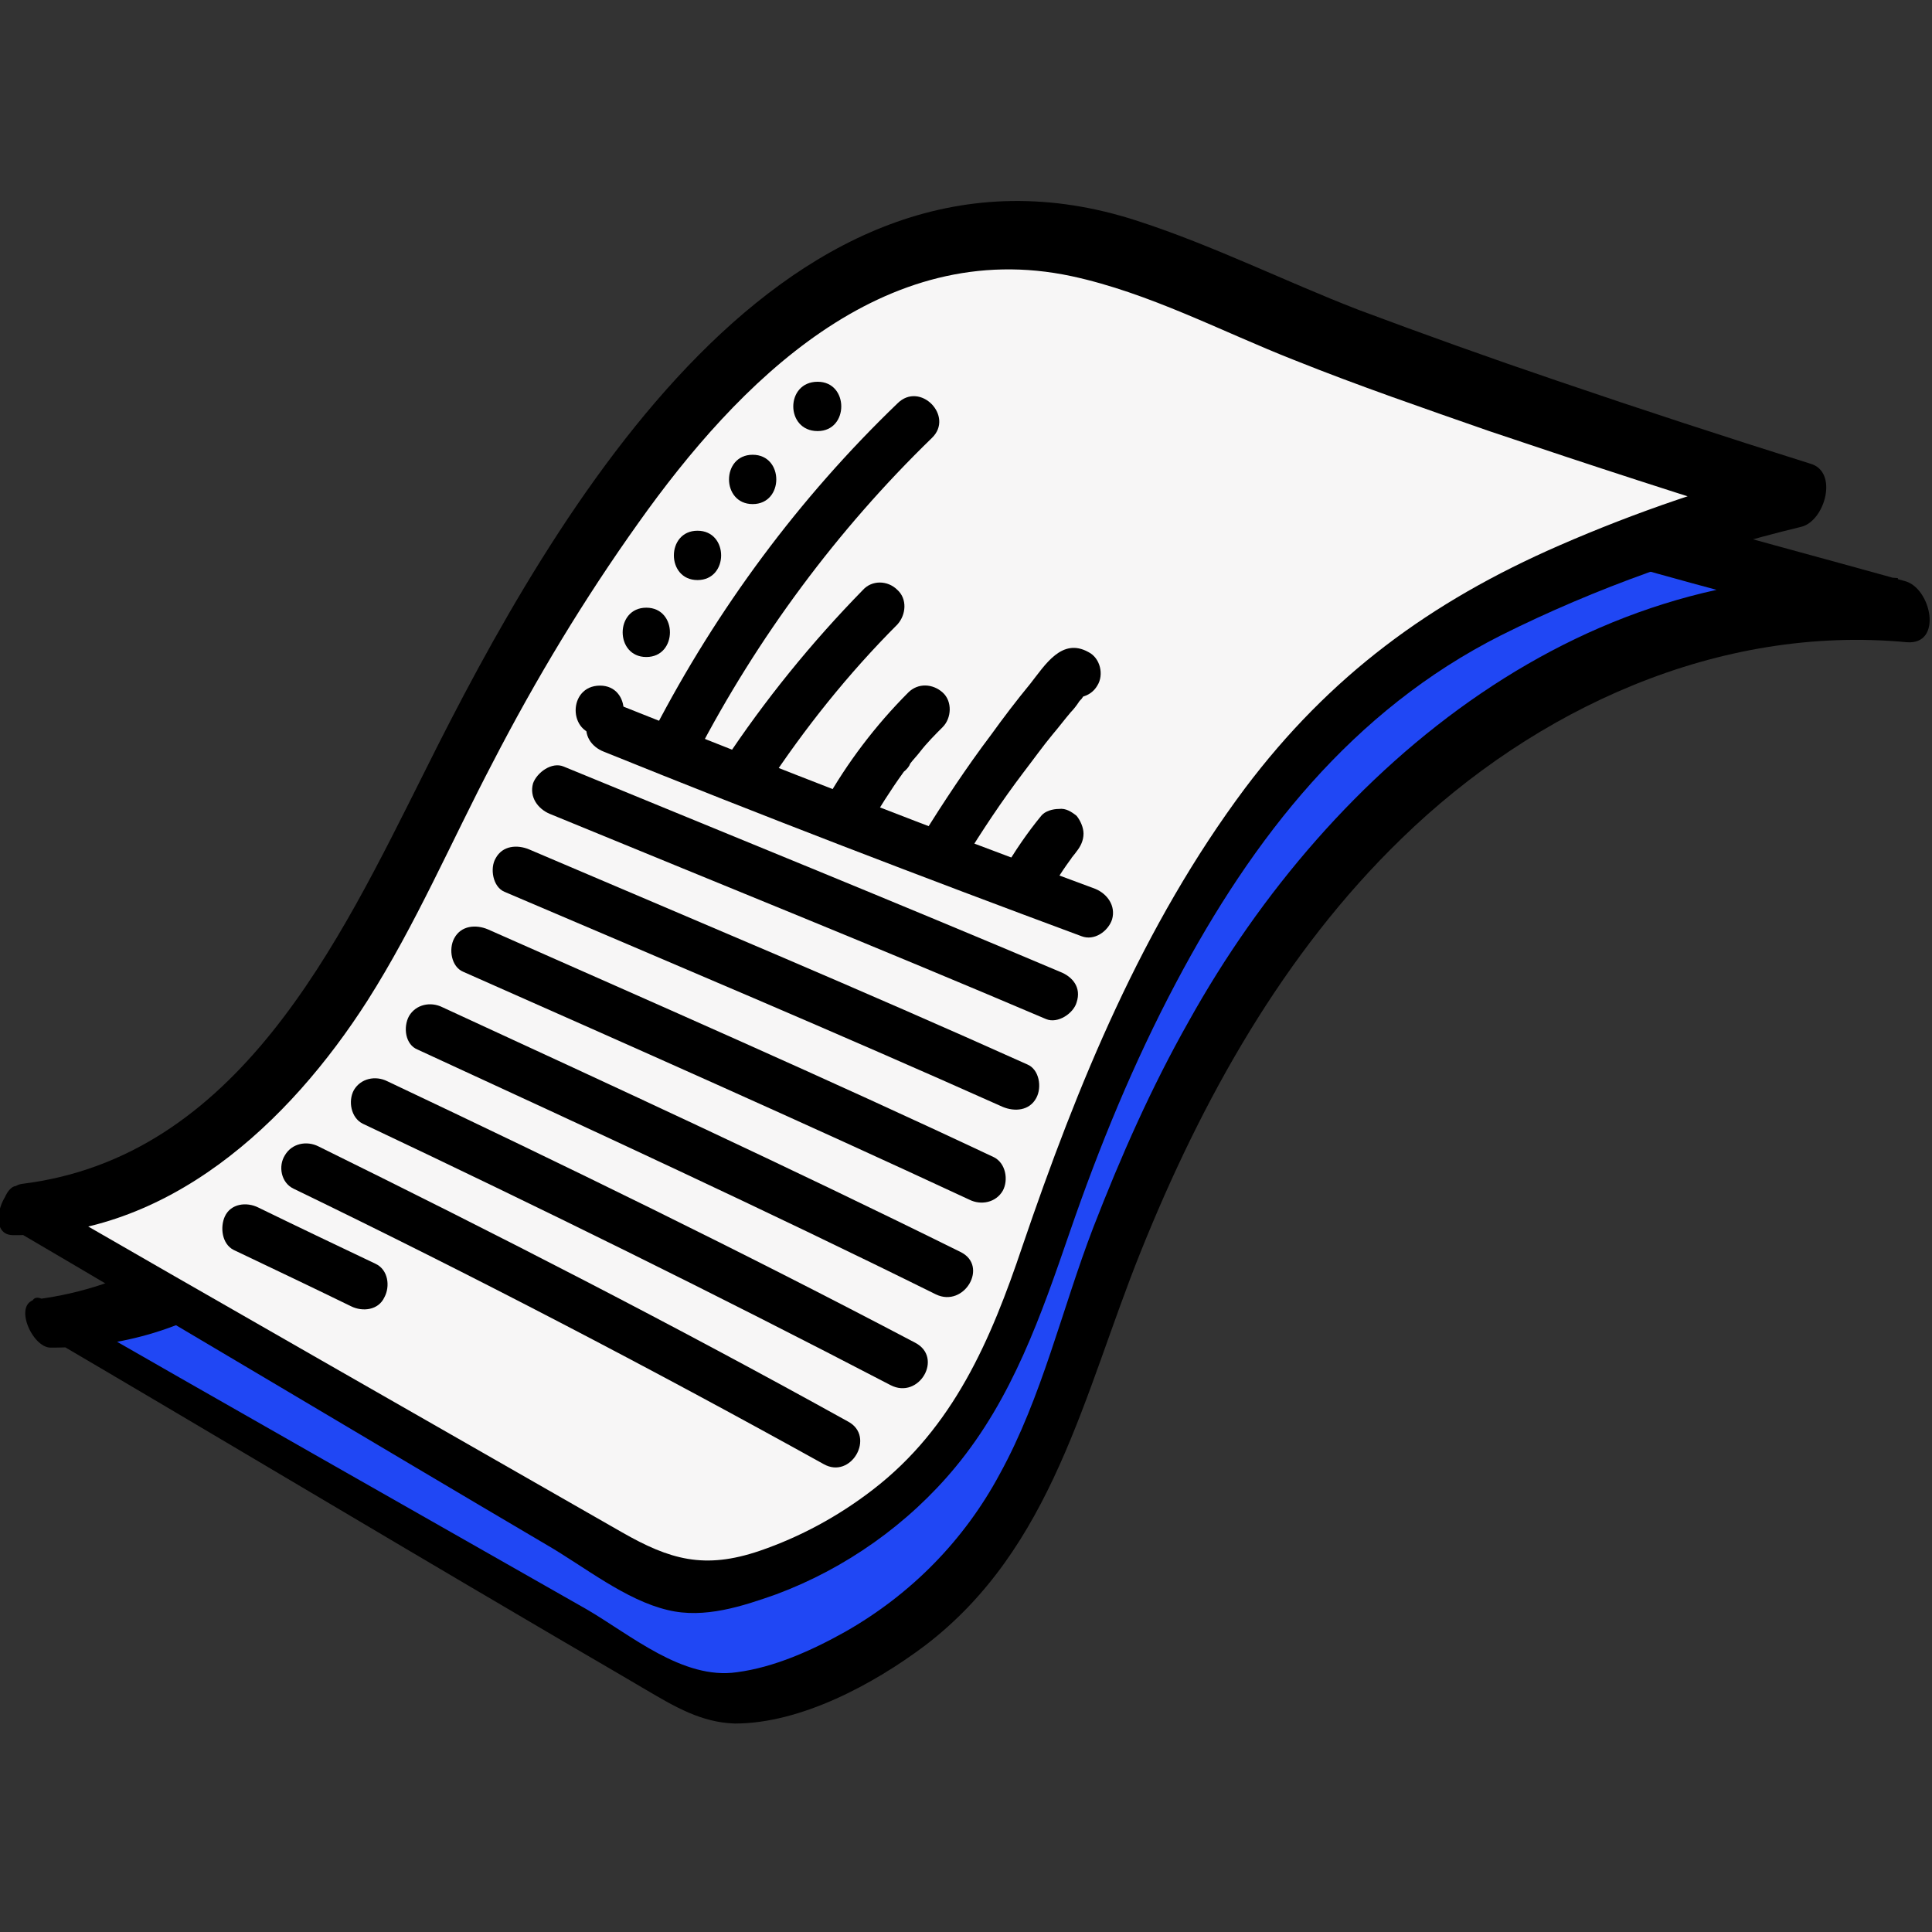 <?xml version="1.0" encoding="UTF-8"?> <svg xmlns="http://www.w3.org/2000/svg" width="104" height="104" viewBox="0 0 104 104" fill="none"><rect x="0" y="0" width="104" height="104" fill="#333333" stroke="none"/><g clip-path="url(#clip0_813_1881)"><g clip-path="url(#clip1_813_1881)"><path d="M4.339 71.644L9.117 69.812L25.42 78.829C28.395 80.755 34.499 84.704 35.117 85.099C35.891 85.592 39.334 85.451 41.02 85.099C42.707 84.747 44.323 82.281 50.507 78.054C56.691 73.828 57.955 60.372 59.08 57.977C60.204 55.582 68.566 40.929 72.853 37.477C76.282 34.715 85.853 30.691 90.209 29.023L98.642 32.475C94.754 33.508 86.288 35.955 83.534 37.477C80.091 39.379 71.026 47.762 68.004 51.285C64.982 54.807 58.728 71.08 56.691 76.998C55.06 81.732 50.624 86.156 48.609 87.776C45.517 89.067 39.039 91.636 37.858 91.58C36.678 91.524 20.22 81.835 12.139 76.998L4.339 71.644Z" fill="#D9D9D9" stroke="black"></path><path d="M2.403 70.95C13.429 77.376 24.507 83.802 35.533 90.229C36.434 90.76 37.388 91.291 38.448 91.45C39.296 91.556 40.197 91.397 41.045 91.184C46.558 89.804 51.435 86.192 54.35 81.306C56.153 78.279 57.213 74.827 58.379 71.481C61.824 61.497 66.542 51.672 73.963 44.183C81.384 36.695 91.879 31.703 102.375 32.818C91.932 29.897 81.119 27.241 71.048 23.205C63.361 20.072 57.584 16.407 48.944 20.125C43.272 22.515 39.031 27.348 35.374 32.34C32.299 36.536 29.543 40.997 27.158 45.617C24.242 51.141 21.857 56.982 18.04 61.922C14.224 66.861 8.711 70.897 2.509 71.109" fill="#2047F4"></path><path d="M2.456 71.906C11.149 77.004 19.843 82.209 28.536 87.308C30.603 88.529 32.723 89.751 34.791 90.972C36.328 91.875 37.759 92.725 39.561 92.778C43.113 92.778 47.035 90.653 49.792 88.582C56.683 83.324 58.326 75.04 61.4 67.392C64.687 59.213 69.086 51.3 75.447 45.139C82.656 38.129 92.516 33.615 102.64 34.571C104.601 34.73 103.965 31.649 102.534 31.278C93.576 28.782 84.564 26.498 75.818 23.365C68.874 20.869 61.718 16.248 54.032 16.938C46.081 17.629 39.879 23.311 35.215 29.366C29.861 36.323 25.886 44.024 21.963 51.831C17.775 60.063 11.892 68.666 1.979 69.941C0.654 70.1 1.714 72.543 2.721 72.543C19.896 72.597 25.196 51.618 32.511 39.881C36.752 33.03 41.788 25.542 49.156 22.037C57.531 18.107 64.899 22.621 72.691 25.595C82.338 29.26 92.356 31.703 102.269 34.411C102.216 33.296 102.216 32.181 102.163 31.119C85.519 29.684 71.684 41.156 63.998 54.964C61.983 58.523 60.34 62.24 58.856 66.064C57.16 70.472 56.1 75.199 53.82 79.341C51.912 82.9 49.05 85.82 45.498 87.839C43.696 88.848 41.682 89.751 39.667 90.016C36.752 90.441 33.943 87.998 31.557 86.617C21.857 81.094 12.104 75.57 2.403 69.994C1.237 69.304 1.661 71.428 2.456 71.906Z" fill="black"></path><path d="M0.866 64.949C11.892 71.375 22.97 77.801 33.996 84.227C34.897 84.758 35.851 85.289 36.911 85.449C37.759 85.555 38.66 85.396 39.508 85.183C45.021 83.802 49.898 80.191 52.813 75.305C54.615 72.278 55.676 68.826 56.842 65.48C60.287 55.495 65.005 45.67 72.426 38.182C79.847 30.694 96.968 26.604 96.968 26.604C96.968 26.604 79.529 21.24 69.457 17.151C61.771 14.017 55.994 10.353 47.353 14.07C41.682 16.46 37.441 21.293 33.784 26.285C30.709 30.481 27.953 34.942 25.567 39.563C22.705 45.086 20.267 50.928 16.503 55.867C12.74 60.806 7.174 64.896 0.972 65.108" fill="#F7F6F6"></path><path d="M0.442 66.011C10.143 71.694 19.79 77.483 29.437 83.166C31.451 84.334 33.678 86.14 35.957 86.671C37.918 87.149 39.986 86.458 41.788 85.821C45.498 84.44 48.891 82.05 51.435 78.97C54.51 75.252 56.047 70.791 57.584 66.33C59.174 61.71 61.029 57.195 63.309 52.894C67.443 45.087 72.797 38.236 80.801 34.199C85.89 31.65 91.456 29.685 96.968 28.357C98.24 28.039 98.983 25.383 97.445 24.958C92.887 23.524 88.328 22.037 83.822 20.497C80.218 19.276 76.666 18.001 73.115 16.673C69.139 15.133 65.323 13.221 61.241 11.894C42.371 5.733 29.861 27.454 22.864 41.528C18.2 50.822 12.793 62.294 1.184 63.728C0.018 63.887 -0.724 66.489 0.707 66.489C9.029 66.543 15.549 60.488 19.79 53.849C22.387 49.76 24.295 45.299 26.522 41.05C28.854 36.536 31.451 32.234 34.367 28.145C39.721 20.603 47.513 12.69 57.69 14.868C61.877 15.771 65.747 17.842 69.669 19.382C73.115 20.763 76.666 21.984 80.165 23.206C85.519 25.011 90.872 26.764 96.279 28.41C96.438 27.295 96.597 26.127 96.756 25.011C92.41 26.074 88.063 27.561 83.928 29.366C76.984 32.394 71.578 36.377 67.019 42.431C61.506 49.813 58.008 58.364 55.04 67.074C53.343 72.119 51.329 76.846 46.983 80.192C45.127 81.625 43.06 82.741 40.887 83.484C37.918 84.493 36.063 83.962 33.466 82.475C22.705 76.315 11.892 70.154 1.131 63.94C0.442 63.356 -0.406 65.534 0.442 66.011Z" fill="black"></path><path d="M16.45 62.877C26.098 67.551 35.586 72.49 44.968 77.695L16.45 62.877Z" fill="#F7F6F6"></path><path d="M15.814 63.993C25.462 68.666 34.95 73.606 44.332 78.81C45.816 79.66 47.141 77.323 45.657 76.526C36.275 71.322 26.734 66.436 17.139 61.709C16.503 61.391 15.708 61.55 15.337 62.187C14.966 62.771 15.125 63.674 15.814 63.993Z" fill="black"></path><path d="M48.626 73.393C39.349 68.507 29.437 63.674 20.214 59.319L48.626 73.393Z" fill="#F7F6F6"></path><path d="M49.262 72.278C39.88 67.339 30.391 62.718 20.85 58.204C20.214 57.885 19.419 58.045 19.048 58.682C18.73 59.266 18.889 60.169 19.525 60.488C29.066 65.002 38.554 69.675 47.937 74.561C49.474 75.358 50.799 73.075 49.262 72.278Z" fill="black"></path><path d="M23.129 55.389C31.928 59.425 41.894 64.046 51.011 68.56L23.129 55.389Z" fill="#F7F6F6"></path><path d="M22.493 56.505C31.822 60.806 41.152 65.108 50.375 69.675C51.912 70.419 53.237 68.135 51.7 67.392C42.477 62.825 33.148 58.523 23.818 54.221C23.182 53.902 22.387 54.062 22.016 54.699C21.698 55.283 21.804 56.239 22.493 56.505Z" fill="black"></path><path d="M25.621 51.194C33.943 54.858 43.908 59.266 52.866 63.462L25.621 51.194Z" fill="#F7F6F6"></path><path d="M24.931 52.309C34.049 56.345 43.166 60.382 52.177 64.577C52.813 64.896 53.608 64.736 53.979 64.099C54.297 63.515 54.138 62.612 53.502 62.293C44.491 58.045 35.374 54.062 26.257 50.025C25.621 49.76 24.826 49.813 24.454 50.503C24.136 51.087 24.295 52.043 24.931 52.309Z" fill="black"></path><path d="M27.847 46.892C35.851 50.344 45.763 54.486 54.669 58.47L27.847 46.892Z" fill="#F7F6F6"></path><path d="M27.158 48.007C36.116 51.831 45.074 55.602 53.979 59.585C54.615 59.85 55.411 59.797 55.782 59.107C56.1 58.523 55.941 57.567 55.305 57.301C46.452 53.318 37.441 49.547 28.483 45.724C27.847 45.458 27.052 45.511 26.681 46.202C26.363 46.733 26.522 47.742 27.158 48.007Z" fill="black"></path><path d="M56.736 53.584C47.777 49.813 37.812 45.776 30.02 42.537L56.736 53.584Z" fill="#F7F6F6"></path><path d="M57.054 52.309C48.148 48.538 39.243 44.927 30.338 41.262C29.702 40.997 28.907 41.581 28.695 42.165C28.483 42.909 28.96 43.546 29.596 43.811C38.501 47.476 47.459 51.087 56.312 54.858C56.948 55.124 57.796 54.539 57.955 53.955C58.22 53.159 57.743 52.574 57.054 52.309Z" fill="black"></path><path d="M32.3 39.563C33.996 39.563 33.996 36.907 32.3 36.907C30.55 36.907 30.55 39.563 32.3 39.563Z" fill="black"></path><path d="M34.791 35.367C36.487 35.367 36.487 32.712 34.791 32.712C33.094 32.712 33.094 35.367 34.791 35.367Z" fill="black"></path><path d="M37.547 31.225C39.243 31.225 39.243 28.569 37.547 28.569C35.851 28.569 35.851 31.225 37.547 31.225Z" fill="black"></path><path d="M40.516 27.135C42.212 27.135 42.212 24.48 40.516 24.48C38.819 24.48 38.819 27.135 40.516 27.135Z" fill="black"></path><path d="M44.014 23.205C45.71 23.205 45.71 20.55 44.014 20.55C42.265 20.55 42.265 23.205 44.014 23.205Z" fill="black"></path><path d="M37.494 40.625C40.781 34.305 45.074 28.516 50.163 23.577C51.382 22.409 49.527 20.497 48.308 21.718C43.007 26.817 38.607 32.765 35.215 39.297C34.42 40.784 36.699 42.112 37.494 40.625Z" fill="black"></path><path d="M41.258 42.324C43.325 39.191 45.657 36.27 48.308 33.614C48.785 33.084 48.838 32.234 48.308 31.756C47.778 31.225 46.929 31.225 46.452 31.756C43.696 34.571 41.152 37.704 38.978 40.997C38.607 41.581 38.872 42.484 39.455 42.802C40.092 43.174 40.887 42.909 41.258 42.324Z" fill="black"></path><path d="M46.717 44.555C47.3 43.546 47.937 42.537 48.626 41.581C48.679 41.528 48.679 41.475 48.732 41.422C48.679 41.475 48.626 41.581 48.732 41.475C48.838 41.368 48.944 41.262 48.997 41.103C49.156 40.89 49.368 40.678 49.527 40.466C49.898 39.988 50.322 39.563 50.746 39.138C51.223 38.66 51.276 37.757 50.746 37.279C50.216 36.801 49.421 36.748 48.891 37.279C47.142 39.032 45.604 41.05 44.385 43.227C44.067 43.811 44.226 44.714 44.862 45.033C45.551 45.352 46.346 45.192 46.717 44.555Z" fill="black"></path><path d="M51.859 46.361C52.866 44.715 53.926 43.121 55.092 41.581C55.623 40.891 56.153 40.147 56.683 39.51C57.001 39.138 57.319 38.713 57.637 38.341C57.796 38.182 57.955 37.97 58.061 37.81C58.114 37.704 58.22 37.651 58.273 37.545C58.326 37.492 58.326 37.439 58.379 37.386C58.485 37.226 58.432 37.279 58.167 37.492C57.849 37.439 57.478 37.386 57.16 37.332C57.213 37.332 57.213 37.386 57.266 37.386C57.902 37.704 58.697 37.545 59.068 36.907C59.439 36.323 59.227 35.42 58.591 35.102C57.16 34.305 56.259 35.792 55.464 36.801C54.721 37.704 54.032 38.607 53.343 39.563C52.018 41.316 50.799 43.174 49.633 45.033C49.262 45.617 49.527 46.52 50.11 46.839C50.693 47.211 51.488 46.945 51.859 46.361Z" fill="black"></path><path d="M56.365 48.273C56.789 47.476 57.266 46.732 57.796 46.042C57.743 46.148 57.637 46.201 57.584 46.307C57.69 46.148 57.849 45.989 57.955 45.83C58.167 45.564 58.326 45.245 58.326 44.874C58.326 44.555 58.167 44.183 57.955 43.918C57.69 43.705 57.372 43.493 57.001 43.546C56.683 43.546 56.259 43.652 56.047 43.918C55.305 44.821 54.615 45.83 54.032 46.839C53.873 47.157 53.82 47.529 53.873 47.848C53.979 48.166 54.191 48.485 54.456 48.644C54.775 48.804 55.146 48.91 55.464 48.804C55.888 48.751 56.206 48.591 56.365 48.273Z" fill="black"></path><path d="M12.581 67.286C14.701 68.295 16.821 69.304 18.889 70.313C19.525 70.632 20.373 70.525 20.691 69.835C21.009 69.251 20.903 68.348 20.214 68.029C18.093 67.02 15.973 66.011 13.906 65.002C13.27 64.683 12.422 64.79 12.104 65.48C11.839 66.064 11.945 66.967 12.581 67.286Z" fill="black"></path><path d="M32.511 40.466C41.046 43.918 49.633 47.211 58.22 50.397C58.909 50.663 59.651 50.132 59.863 49.494C60.075 48.751 59.598 48.113 58.962 47.848C50.322 44.661 41.788 41.315 33.254 37.916C32.564 37.651 31.822 38.182 31.61 38.819C31.398 39.563 31.822 40.2 32.511 40.466Z" fill="black"></path></g></g><defs><clipPath id="clip0_813_1881"><rect width="104" height="104" rx="30" fill="white"></rect></clipPath><clipPath id="clip1_813_1881"><rect width="104" height="82" fill="white" transform="translate(-0.088 10.778)"></rect></clipPath></defs></svg> 